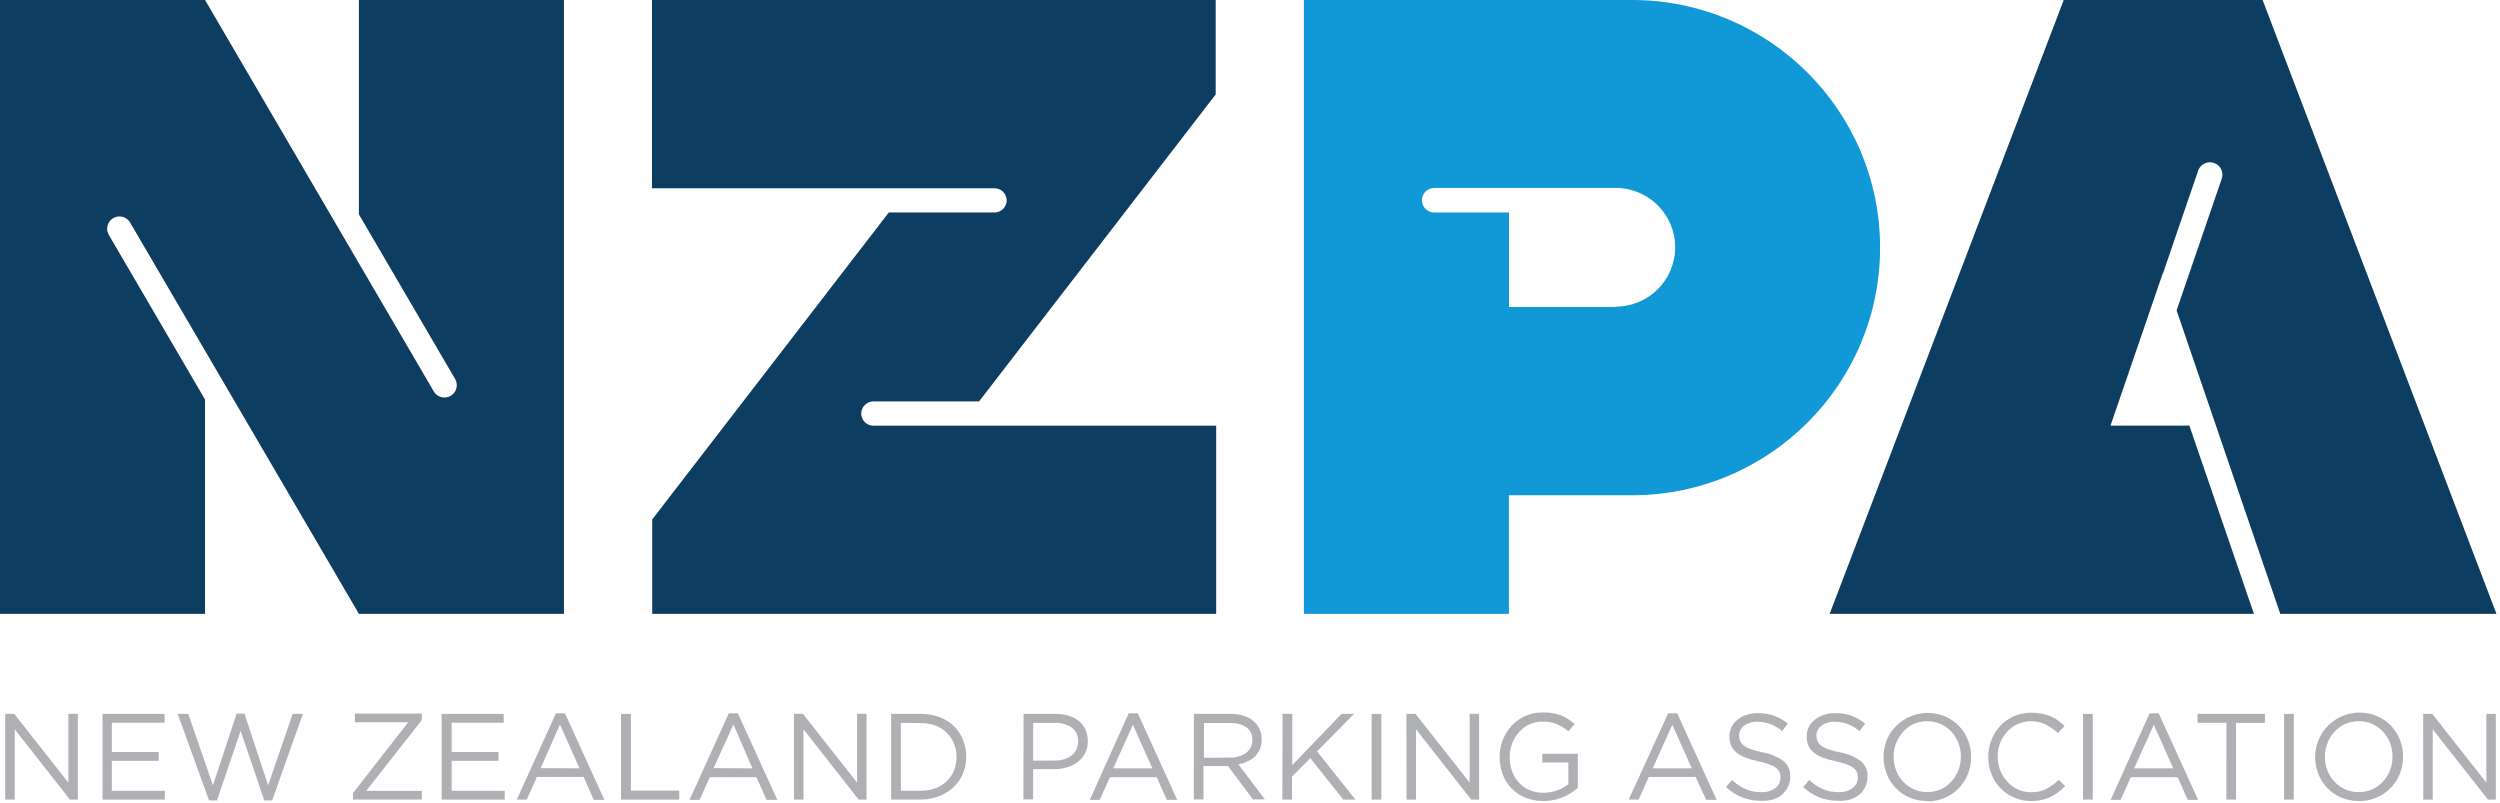 <?xml version="1.0" encoding="UTF-8"?>
<svg width="218px" height="70px" viewBox="0 0 218 70" version="1.1" xmlns="http://www.w3.org/2000/svg" xmlns:xlink="http://www.w3.org/1999/xlink">
    <!-- Generator: Sketch 44.1 (41455) - http://www.bohemiancoding.com/sketch -->
    <title>NZPA Logo</title>
    <desc>Created with Sketch.</desc>
    <defs></defs>
    <g id="Symbols" stroke="none" stroke-width="1" fill="none" fill-rule="evenodd">
        <g id="Header-/Default" transform="translate(-42, -25)">
            <g id="NZPA-Logo" transform="translate(42, 25)">
                <g id="logo-RGB">
                    <polygon id="Shape" fill="#AEB0B3" fill-rule="nonzero" points="0.454 62.252 1.245 62.252 5.962 68.243 5.962 62.252 6.788 62.252 6.788 69.725 6.1 69.725 1.286 63.597 1.286 69.725 0.454 69.725"></polygon>
                    <polygon id="Shape" fill="#AEB0B3" fill-rule="nonzero" points="8.94 62.252 14.352 62.252 14.352 63.021 9.752 63.021 9.752 65.574 13.836 65.574 13.836 66.342 9.752 66.342 9.752 68.957 14.373 68.957 14.373 69.725 8.94 69.725"></polygon>
                    <polygon id="Shape" fill="#AEB0B3" fill-rule="nonzero" points="15.494 62.252 16.415 62.252 18.568 68.476 20.631 62.231 21.319 62.231 23.382 68.476 25.52 62.252 26.408 62.252 23.732 69.801 23.045 69.801 20.982 63.734 18.919 69.801 18.231 69.801"></polygon>
                    <polygon id="Shape" fill="#AEB0B3" fill-rule="nonzero" points="30.781 69.156 35.595 62.979 30.946 62.979 30.946 62.225 36.785 62.225 36.785 62.787 31.93 68.964 36.785 68.964 36.785 69.719 30.781 69.719"></polygon>
                    <polygon id="Shape" fill="#AEB0B3" fill-rule="nonzero" points="38.511 62.252 43.923 62.252 43.923 63.021 39.384 63.021 39.384 65.574 43.469 65.574 43.469 66.342 39.384 66.342 39.384 68.957 44.013 68.957 44.013 69.725 38.511 69.725"></polygon>
                    <path d="M48.476,62.197 L49.267,62.197 L52.705,69.746 L51.77,69.746 L50.89,67.749 L46.818,67.749 L45.931,69.725 L45.065,69.725 L48.476,62.197 Z M50.539,67.001 L48.826,63.178 L47.149,66.98 L50.539,67.001 Z" id="Shape" fill="#AEB0B3" fill-rule="nonzero"></path>
                    <polygon id="Shape" fill="#AEB0B3" fill-rule="nonzero" points="54.156 62.252 55.016 62.252 55.016 68.943 59.231 68.943 59.231 69.725 54.156 69.725"></polygon>
                    <path d="M63.55,62.197 L64.341,62.197 L67.779,69.746 L66.844,69.746 L65.964,67.77 L61.893,67.77 L61.006,69.746 L60.132,69.746 L63.55,62.197 Z M65.613,67.001 L63.956,63.178 L62.223,66.98 L65.613,67.001 Z" id="Shape" fill="#AEB0B3" fill-rule="nonzero"></path>
                    <polygon id="Shape" fill="#AEB0B3" fill-rule="nonzero" points="69.23 62.252 70.021 62.252 74.739 68.243 74.739 62.252 75.564 62.252 75.564 69.725 74.876 69.725 70.063 63.597 70.063 69.725 69.237 69.725"></polygon>
                    <path d="M77.71,62.252 L80.309,62.252 C80.861,62.244 81.409,62.339 81.925,62.533 C82.392,62.71 82.82,62.975 83.184,63.316 C83.524,63.656 83.791,64.062 83.968,64.51 C84.163,64.975 84.261,65.474 84.257,65.978 L84.257,65.978 C84.261,66.485 84.163,66.987 83.968,67.454 C83.781,67.902 83.502,68.306 83.149,68.641 C82.785,68.983 82.358,69.251 81.891,69.43 C81.376,69.628 80.827,69.726 80.275,69.719 L77.71,69.719 L77.71,62.252 Z M78.556,63.034 L78.556,68.95 L80.309,68.95 C80.748,68.955 81.185,68.878 81.595,68.724 C81.96,68.587 82.292,68.376 82.572,68.106 C82.84,67.84 83.051,67.523 83.191,67.173 C83.339,66.804 83.414,66.41 83.411,66.013 L83.411,66.013 C83.414,65.616 83.339,65.222 83.191,64.853 C83.05,64.501 82.839,64.181 82.572,63.913 C82.293,63.638 81.961,63.423 81.595,63.281 C81.185,63.125 80.748,63.048 80.309,63.055 L78.556,63.034 Z" id="Shape" fill="#AEB0B3" fill-rule="nonzero"></path>
                    <path d="M89.256,62.252 L92.055,62.252 C92.444,62.247 92.832,62.302 93.204,62.417 C93.527,62.514 93.828,62.672 94.091,62.883 C94.333,63.084 94.526,63.338 94.655,63.625 C94.791,63.938 94.859,64.278 94.854,64.62 L94.854,64.62 C94.877,65.333 94.551,66.014 93.981,66.445 C93.702,66.659 93.384,66.817 93.045,66.912 C92.677,67.018 92.295,67.071 91.911,67.07 L90.088,67.07 L90.088,69.705 L89.242,69.705 L89.256,62.252 Z M91.952,66.322 C92.238,66.326 92.524,66.287 92.798,66.205 C93.033,66.134 93.252,66.02 93.444,65.869 C93.622,65.729 93.766,65.551 93.864,65.347 C93.964,65.132 94.014,64.898 94.008,64.661 L94.008,64.661 C94.038,64.19 93.832,63.735 93.458,63.446 C93.03,63.154 92.518,63.01 92,63.034 L90.088,63.034 L90.088,66.322 L91.952,66.322 Z" id="Shape" fill="#AEB0B3" fill-rule="nonzero"></path>
                    <path d="M98.423,62.197 L99.214,62.197 L102.653,69.746 L101.745,69.746 L100.865,67.77 L96.786,67.77 L95.899,69.746 L95.033,69.746 L98.423,62.197 Z M100.486,67.001 L98.788,63.199 L97.075,67.001 L100.486,67.001 Z" id="Shape" fill="#AEB0B3" fill-rule="nonzero"></path>
                    <path d="M104.104,62.252 L107.315,62.252 C107.734,62.246 108.151,62.313 108.546,62.451 C108.881,62.566 109.186,62.754 109.44,63 C109.626,63.186 109.771,63.408 109.866,63.652 C109.969,63.914 110.021,64.194 110.018,64.475 L110.018,64.475 C110.022,64.759 109.971,65.042 109.866,65.306 C109.772,65.545 109.629,65.762 109.447,65.944 C109.259,66.129 109.04,66.28 108.801,66.39 C108.542,66.51 108.269,66.598 107.989,66.651 L110.293,69.705 L109.254,69.705 L107.081,66.802 L104.943,66.802 L104.943,69.705 L104.097,69.705 L104.104,62.252 Z M107.281,66.061 C107.542,66.062 107.801,66.025 108.051,65.951 C108.272,65.889 108.479,65.786 108.663,65.649 C109.015,65.383 109.217,64.964 109.206,64.524 L109.206,64.524 C109.227,64.102 109.039,63.697 108.704,63.439 C108.291,63.156 107.795,63.018 107.295,63.048 L104.984,63.048 L104.984,66.081 L107.281,66.061 Z" id="Shape" fill="#AEB0B3" fill-rule="nonzero"></path>
                    <polygon id="Shape" fill="#AEB0B3" fill-rule="nonzero" points="111.84 62.252 112.686 62.252 112.686 66.713 116.984 62.252 118.078 62.252 114.845 65.519 118.195 69.725 117.135 69.725 114.261 66.109 112.665 67.722 112.665 69.725 111.82 69.725"></polygon>
                    <polygon id="Shape" fill="#AEB0B3" fill-rule="nonzero" points="119.604 62.252 120.45 62.252 120.45 69.725 119.604 69.725"></polygon>
                    <polygon id="Shape" fill="#AEB0B3" fill-rule="nonzero" points="122.644 62.252 123.435 62.252 128.152 68.243 128.152 62.252 128.978 62.252 128.978 69.725 128.29 69.725 123.476 63.597 123.476 69.725 122.651 69.725"></polygon>
                    <path d="M134.569,69.849 C134.026,69.856 133.488,69.753 132.987,69.547 C132.533,69.359 132.123,69.078 131.783,68.724 C131.451,68.371 131.194,67.956 131.027,67.502 C130.85,67.021 130.761,66.512 130.766,65.999 L130.766,65.999 C130.765,65.497 130.858,64.999 131.041,64.53 C131.215,64.074 131.474,63.655 131.804,63.295 C132.51,62.529 133.512,62.103 134.555,62.128 C135.099,62.112 135.64,62.201 136.15,62.389 C136.572,62.577 136.962,62.83 137.306,63.137 L136.762,63.775 C136.475,63.526 136.153,63.321 135.806,63.165 C135.388,62.992 134.938,62.91 134.486,62.925 C134.092,62.921 133.702,63.006 133.344,63.172 C133,63.336 132.694,63.57 132.444,63.858 C132.19,64.144 131.992,64.474 131.859,64.832 C131.715,65.212 131.643,65.614 131.646,66.02 L131.646,66.02 C131.64,66.443 131.71,66.863 131.852,67.262 C131.982,67.625 132.183,67.958 132.444,68.243 C132.704,68.523 133.02,68.745 133.372,68.895 C133.762,69.056 134.181,69.135 134.603,69.128 C135.017,69.131 135.427,69.057 135.813,68.909 C136.155,68.782 136.475,68.604 136.762,68.38 L136.762,66.486 L134.486,66.486 L134.486,65.731 L137.581,65.731 L137.581,68.71 C137.197,69.044 136.763,69.315 136.295,69.513 C135.749,69.745 135.161,69.859 134.569,69.849 Z" id="Shape" fill="#AEB0B3" fill-rule="nonzero"></path>
                    <path d="M145.462,62.197 L146.253,62.197 L149.691,69.746 L148.783,69.746 L147.855,67.749 L143.777,67.749 L142.89,69.725 L142.023,69.725 L145.462,62.197 Z M147.525,67.001 L145.826,63.199 L144.114,67.001 L147.525,67.001 Z" id="Shape" fill="#AEB0B3" fill-rule="nonzero"></path>
                    <path d="M153.563,69.828 C153.001,69.835 152.443,69.735 151.919,69.533 C151.397,69.321 150.917,69.016 150.503,68.634 L151.025,68.017 C151.376,68.345 151.777,68.614 152.215,68.813 C152.65,68.994 153.119,69.083 153.59,69.074 C154.025,69.097 154.455,68.971 154.808,68.717 C155.098,68.504 155.267,68.164 155.261,67.804 L155.261,67.804 C155.264,67.644 155.236,67.486 155.179,67.337 C155.112,67.188 155.008,67.058 154.876,66.96 C154.696,66.827 154.497,66.723 154.285,66.651 C153.968,66.541 153.644,66.451 153.315,66.383 C152.936,66.304 152.564,66.196 152.201,66.061 C151.917,65.958 151.653,65.81 151.417,65.622 C151.218,65.462 151.06,65.257 150.956,65.025 C150.851,64.77 150.799,64.497 150.805,64.222 L150.805,64.222 C150.802,63.942 150.863,63.665 150.984,63.412 C151.107,63.162 151.283,62.942 151.5,62.767 C151.733,62.579 151.999,62.435 152.284,62.341 C152.6,62.234 152.933,62.181 153.267,62.183 C153.756,62.173 154.242,62.25 154.704,62.41 C155.137,62.574 155.541,62.806 155.901,63.096 L155.406,63.748 C155.092,63.485 154.736,63.276 154.354,63.13 C153.999,63.002 153.624,62.937 153.246,62.938 C152.828,62.915 152.414,63.039 152.077,63.288 C151.808,63.491 151.65,63.809 151.651,64.146 L151.651,64.146 C151.649,64.308 151.68,64.469 151.74,64.62 C151.808,64.772 151.915,64.905 152.05,65.004 C152.238,65.143 152.447,65.252 152.669,65.326 C152.999,65.442 153.337,65.534 153.68,65.601 C154.344,65.711 154.975,65.972 155.523,66.363 C155.925,66.702 156.142,67.211 156.107,67.735 L156.107,67.735 C156.111,68.037 156.045,68.335 155.915,68.607 C155.792,68.871 155.614,69.105 155.392,69.293 C155.154,69.486 154.881,69.631 154.587,69.719 C154.254,69.808 153.908,69.845 153.563,69.828 Z" id="Shape" fill="#AEB0B3" fill-rule="nonzero"></path>
                    <path d="M160.302,69.828 C159.741,69.835 159.183,69.735 158.659,69.533 C158.136,69.321 157.656,69.016 157.242,68.634 L157.765,68.017 C158.115,68.345 158.517,68.614 158.954,68.813 C159.39,68.994 159.858,69.083 160.33,69.074 C160.764,69.097 161.194,68.971 161.547,68.717 C161.837,68.504 162.006,68.164 162.001,67.804 L162.001,67.804 C162.004,67.644 161.976,67.486 161.918,67.337 C161.851,67.188 161.747,67.058 161.616,66.96 C161.436,66.827 161.236,66.723 161.024,66.651 C160.707,66.541 160.383,66.451 160.055,66.383 C159.676,66.304 159.303,66.196 158.941,66.061 C158.657,65.958 158.392,65.81 158.157,65.622 C157.958,65.462 157.8,65.257 157.696,65.025 C157.59,64.77 157.539,64.497 157.545,64.222 L157.545,64.222 C157.541,63.942 157.603,63.665 157.723,63.412 C157.846,63.162 158.022,62.942 158.239,62.767 C158.473,62.579 158.738,62.435 159.023,62.341 C159.34,62.234 159.672,62.181 160.006,62.183 C160.495,62.173 160.982,62.25 161.444,62.41 C161.876,62.574 162.28,62.806 162.64,63.096 L162.145,63.748 C161.832,63.485 161.476,63.276 161.093,63.13 C160.738,63.002 160.363,62.937 159.986,62.938 C159.567,62.915 159.154,63.039 158.817,63.288 C158.547,63.491 158.389,63.809 158.39,64.146 L158.39,64.146 C158.389,64.308 158.419,64.469 158.48,64.62 C158.548,64.772 158.654,64.905 158.789,65.004 C158.978,65.143 159.186,65.252 159.408,65.326 C159.738,65.442 160.076,65.534 160.419,65.601 C161.084,65.711 161.714,65.972 162.262,66.363 C162.664,66.702 162.881,67.211 162.847,67.735 L162.847,67.735 C162.85,68.037 162.784,68.335 162.654,68.607 C162.532,68.871 162.354,69.105 162.131,69.293 C161.894,69.486 161.62,69.631 161.327,69.719 C160.993,69.808 160.647,69.845 160.302,69.828 L160.302,69.828 Z" id="Shape" fill="#AEB0B3" fill-rule="nonzero"></path>
                    <path d="M168.053,69.849 C167.519,69.856 166.989,69.751 166.498,69.54 C165.588,69.147 164.874,68.405 164.518,67.481 C164.335,67.013 164.242,66.515 164.243,66.013 L164.243,66.013 C164.24,65.508 164.333,65.007 164.518,64.537 C164.918,63.585 165.683,62.832 166.643,62.445 C167.602,62.058 168.677,62.07 169.627,62.478 C170.538,62.871 171.252,63.613 171.608,64.537 C171.791,65.005 171.885,65.503 171.883,66.006 L171.883,66.006 C171.886,66.511 171.792,67.011 171.608,67.481 C171.429,67.94 171.163,68.359 170.824,68.717 C170.106,69.465 169.111,69.884 168.073,69.876 L168.053,69.849 Z M168.053,69.067 C168.459,69.071 168.863,68.989 169.235,68.826 C169.59,68.666 169.906,68.432 170.164,68.14 C170.424,67.858 170.629,67.53 170.769,67.173 C170.917,66.792 170.992,66.387 170.989,65.978 L170.989,65.978 C170.992,65.568 170.917,65.16 170.769,64.777 C170.495,64.05 169.944,63.46 169.235,63.137 C168.864,62.97 168.46,62.886 168.053,62.89 C167.646,62.886 167.242,62.967 166.87,63.13 C166.518,63.292 166.203,63.526 165.948,63.817 C165.687,64.101 165.482,64.431 165.343,64.791 C165.195,65.172 165.12,65.577 165.123,65.985 L165.123,65.985 C165.12,66.396 165.195,66.803 165.343,67.186 C165.622,67.917 166.181,68.508 166.897,68.826 C167.267,68.992 167.668,69.076 168.073,69.074 L168.053,69.067 Z" id="Shape" fill="#AEB0B3" fill-rule="nonzero"></path>
                    <path d="M177.096,69.849 C175.575,69.853 174.209,68.923 173.657,67.509 C173.467,67.031 173.371,66.52 173.375,66.006 L173.375,66.006 C173.371,65.494 173.467,64.986 173.657,64.51 C173.837,64.052 174.103,63.632 174.441,63.275 C174.772,62.925 175.17,62.645 175.61,62.451 C176.09,62.245 176.608,62.143 177.13,62.149 C177.439,62.145 177.748,62.173 178.052,62.231 C178.308,62.279 178.56,62.353 178.801,62.451 C179.032,62.55 179.251,62.675 179.455,62.822 C179.658,62.971 179.851,63.134 180.032,63.309 L179.455,63.926 C179.145,63.637 178.798,63.39 178.423,63.192 C177.285,62.624 175.907,62.866 175.033,63.789 C174.768,64.072 174.56,64.403 174.421,64.764 C174.272,65.147 174.198,65.554 174.201,65.965 L174.201,65.965 C174.197,66.38 174.272,66.792 174.421,67.179 C174.56,67.541 174.768,67.871 175.033,68.154 C175.29,68.442 175.604,68.676 175.954,68.84 C176.315,69.002 176.707,69.084 177.103,69.08 C177.561,69.093 178.016,68.997 178.43,68.799 C178.832,68.589 179.2,68.321 179.523,68.003 L180.08,68.545 C179.893,68.741 179.69,68.922 179.475,69.087 C179.261,69.248 179.03,69.386 178.788,69.499 C178.537,69.617 178.274,69.707 178.004,69.767 C177.705,69.827 177.4,69.854 177.096,69.849 L177.096,69.849 Z" id="Shape" fill="#AEB0B3" fill-rule="nonzero"></path>
                    <polygon id="Shape" fill="#AEB0B3" fill-rule="nonzero" points="181.641 62.252 182.487 62.252 182.487 69.725 181.641 69.725"></polygon>
                    <path d="M187.446,62.197 L188.236,62.197 L191.675,69.746 L190.767,69.746 L189.887,67.77 L185.809,67.77 L184.922,69.746 L184.055,69.746 L187.446,62.197 Z M189.509,67.001 L187.81,63.199 L186.098,67.001 L189.509,67.001 Z" id="Shape" fill="#AEB0B3" fill-rule="nonzero"></path>
                    <polygon id="Shape" fill="#AEB0B3" fill-rule="nonzero" points="194.144 63.027 191.627 63.027 191.627 62.252 197.5 62.252 197.5 63.034 194.983 63.034 194.983 69.725 194.137 69.725"></polygon>
                    <polygon id="Shape" fill="#AEB0B3" fill-rule="nonzero" points="199.171 62.252 200.017 62.252 200.017 69.725 199.171 69.725"></polygon>
                    <path d="M205.69,69.849 C205.156,69.856 204.627,69.751 204.136,69.54 C203.226,69.147 202.512,68.405 202.155,67.481 C201.973,67.013 201.88,66.515 201.88,66.013 L201.88,66.013 C201.883,65.497 201.985,64.986 202.183,64.51 C202.583,63.557 203.348,62.804 204.308,62.417 C205.267,62.031 206.342,62.043 207.293,62.451 C208.203,62.844 208.917,63.586 209.273,64.51 C209.456,64.978 209.55,65.476 209.548,65.978 L209.548,65.978 C209.551,66.483 209.457,66.984 209.273,67.454 C209.094,67.912 208.828,68.332 208.489,68.689 C207.771,69.437 206.776,69.857 205.738,69.849 L205.69,69.849 Z M205.69,69.067 C206.097,69.071 206.5,68.989 206.873,68.826 C207.228,68.666 207.544,68.432 207.801,68.14 C208.062,67.858 208.267,67.53 208.407,67.173 C208.555,66.792 208.629,66.387 208.627,65.978 L208.627,65.978 C208.629,65.568 208.555,65.16 208.407,64.777 C208.133,64.05 207.582,63.46 206.873,63.137 C206.501,62.97 206.098,62.886 205.69,62.89 C205.283,62.886 204.88,62.967 204.507,63.13 C204.145,63.29 203.821,63.527 203.558,63.824 C203.297,64.108 203.092,64.438 202.953,64.798 C202.805,65.179 202.73,65.584 202.733,65.992 L202.733,65.992 C202.73,66.403 202.805,66.81 202.953,67.193 C203.232,67.924 203.792,68.514 204.507,68.833 C204.886,69.001 205.297,69.083 205.711,69.074 L205.69,69.067 Z" id="Shape" fill="#AEB0B3" fill-rule="nonzero"></path>
                    <polygon id="Shape" fill="#AEB0B3" fill-rule="nonzero" points="211.302 62.252 212.093 62.252 216.81 68.243 216.81 62.252 217.636 62.252 217.636 69.725 216.948 69.725 212.134 63.597 212.134 69.725 211.309 69.725"></polygon>
                    <path d="M188.622,23.814 L191.675,14.892 C191.798,14.524 192.108,14.25 192.489,14.172 C192.869,14.095 193.262,14.225 193.52,14.515 C193.778,14.805 193.861,15.211 193.738,15.578 L189.798,27.067 L198.841,53.529 L217.691,53.529 L197.3,0 L179.957,0 L159.546,53.529 L196.544,53.529 L190.912,37.114 L184.035,37.114 L188.601,23.814 L188.622,23.814 Z" id="Shape" fill="#0D3E62" fill-rule="nonzero"></path>
                    <path d="M31.297,18.694 L39.687,33.051 C39.985,33.565 39.81,34.222 39.295,34.52 C38.78,34.817 38.121,34.642 37.823,34.128 L17.88,0 L0,0 L0,53.529 L17.88,53.529 L17.88,34.842 L9.49,20.485 C9.297,20.154 9.296,19.746 9.487,19.414 C9.678,19.081 10.032,18.876 10.415,18.875 C10.799,18.874 11.154,19.077 11.347,19.408 L31.297,53.529 L49.177,53.529 L49.177,0 L31.297,0 L31.297,18.694 Z" id="Shape" fill="#0D3E62" fill-rule="nonzero"></path>
                    <path d="M56.852,16.416 L86.719,16.416 C87.003,16.416 87.275,16.529 87.475,16.73 C87.675,16.931 87.786,17.203 87.785,17.486 C87.77,18.067 87.294,18.53 86.712,18.529 L77.503,18.529 L56.873,45.294 L56.873,53.529 L106.05,53.529 L106.05,37.121 L76.162,37.121 C75.879,37.121 75.606,37.008 75.406,36.807 C75.206,36.606 75.095,36.333 75.097,36.05 C75.111,35.466 75.591,35 76.176,35 L85.378,35 L106.009,8.235 L106.009,0 L56.852,0 L56.852,16.416 Z" id="Shape" fill="#0D3E62" fill-rule="nonzero"></path>
                    <path d="M142.312,0 L113.697,0 L113.697,53.529 L131.577,53.529 L131.577,43.187 L142.305,43.187 C154.256,43.187 163.944,33.519 163.944,21.594 C163.944,9.668 154.256,7.30246546e-16 142.305,0 L142.312,0 Z M140.882,26.765 L131.584,26.765 L131.584,18.529 L125.058,18.529 C124.774,18.529 124.502,18.416 124.302,18.215 C124.101,18.014 123.99,17.742 123.992,17.459 C123.992,17.174 124.106,16.9 124.308,16.699 C124.511,16.498 124.786,16.386 125.071,16.388 L140.889,16.388 C143.752,16.388 146.074,18.705 146.074,21.563 C146.074,24.421 143.752,26.737 140.889,26.737 L140.882,26.765 Z" id="Shape" fill="#1099D6" fill-rule="nonzero"></path>
                </g>
            </g>
        </g>
    </g>
</svg>